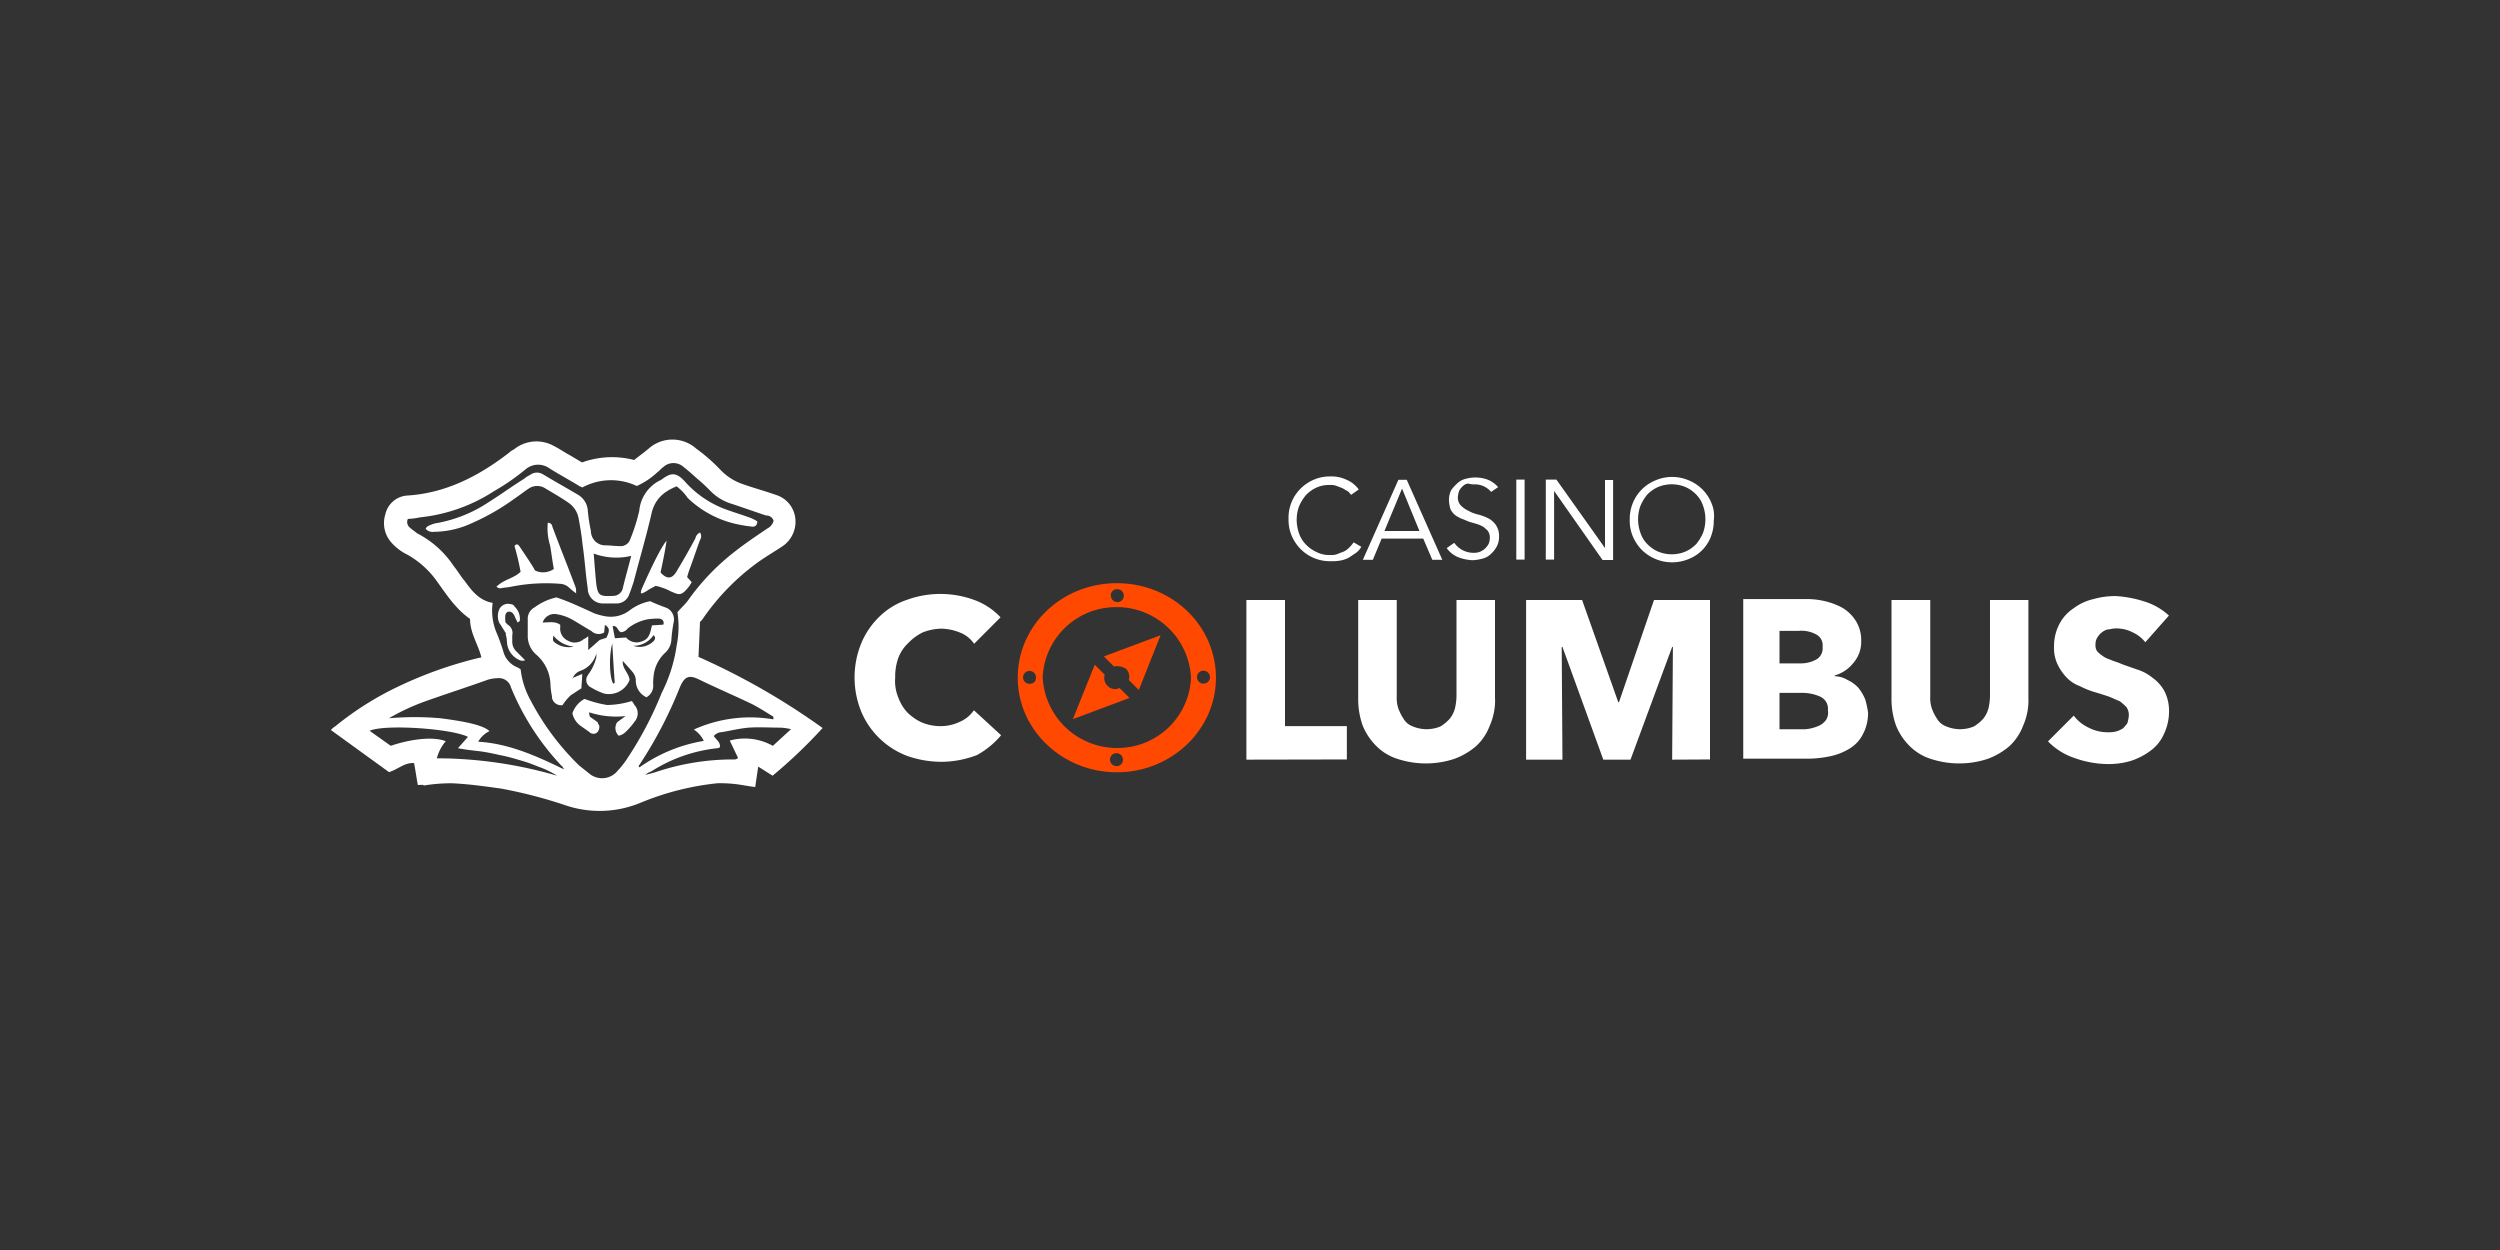 <svg id="Layer_1" data-name="Layer 1" xmlns="http://www.w3.org/2000/svg" viewBox="0 0 500 250"><rect x="0" y="0" width="500" height="250" fill="#333333" stroke="none"/><defs><style>.cls-1{fill:#fff;}.cls-2{fill:#ff4800;}</style></defs><title>429_500x250_dark</title><path id="c_мммм" data-name="c мммм" class="cls-1" d="M200.22,147.05l-5.44-5a6.48,6.48,0,0,1-2.73,2.27,8.93,8.93,0,0,1-4.08.91,9.77,9.77,0,0,1-3.63-.75,10,10,0,0,1-2.88-2,8.88,8.88,0,0,1-1.81-3,8.54,8.54,0,0,1-.61-3.93,11.22,11.22,0,0,1,.61-3.94,8,8,0,0,1,2-3,10.24,10.24,0,0,1,2.88-2.12,10.61,10.61,0,0,1,3.78-.76,10.49,10.49,0,0,1,3.63.76,6.06,6.06,0,0,1,2.88,2.27l5.29-5.3a13.56,13.56,0,0,0-5.29-3.48,19.67,19.67,0,0,0-13.47,0,14.45,14.45,0,0,0-5.45,3.33,15.92,15.92,0,0,0-3.63,5.3,18.14,18.14,0,0,0,0,13.77,16.17,16.17,0,0,0,9.08,8.77,20.73,20.73,0,0,0,6.81,1.21,19.9,19.9,0,0,0,7.26-1.36A16.93,16.93,0,0,0,200.22,147.05Z"/><path id="lumbus" class="cls-1" d="M269.37,151.89v-6.66H257V120h-7.72v31.93ZM299,139.78V120H291.3v19.22a11.86,11.86,0,0,1-.3,2.42,5.5,5.5,0,0,1-1.06,2.12,8.81,8.81,0,0,1-1.81,1.51,7.16,7.16,0,0,1-5.6,0,3.52,3.52,0,0,1-1.82-1.51,9.77,9.77,0,0,1-1.06-2.12,6.71,6.71,0,0,1-.3-2.42V120h-7.71v19.82a15.69,15.69,0,0,0,.9,5.3,12.23,12.23,0,0,0,2.73,4.09,10.39,10.39,0,0,0,4.23,2.57,18.2,18.2,0,0,0,11.35,0,14.2,14.2,0,0,0,4.39-2.57,10.76,10.76,0,0,0,2.72-4.09,12.68,12.68,0,0,0,1.06-5.3Zm43,12.11V120h-11.2l-7,20.43h-.15L316.42,120h-11.2v31.93h7.27l-.15-22.54h.15l8.17,22.54h5.44l8.33-22.54h.15l-.15,22.54Zm31-12.11a9.36,9.36,0,0,0-1.36-2.26,6.86,6.86,0,0,0-2.12-1.52,5.16,5.16,0,0,0-2.57-.75v-.16a7.39,7.39,0,0,0,3.78-2.57,6.45,6.45,0,0,0,1.51-4.39,7.29,7.29,0,0,0-1.06-3.93,8.29,8.29,0,0,0-2.57-2.57,13.62,13.62,0,0,0-3.48-1.36,15.76,15.76,0,0,0-3.78-.46H348.65v31.93h12.71a22.64,22.64,0,0,0,4.54-.46,12.32,12.32,0,0,0,3.93-1.51,7.07,7.07,0,0,0,2.72-2.87,9,9,0,0,0,1.06-4.39,17.8,17.8,0,0,0-.6-2.73Zm-9.53-8a6.53,6.53,0,0,1-3.33.9h-4.24v-6.5h3.78a6.13,6.13,0,0,1,3.63.75,2.45,2.45,0,0,1,1.21,2.43A2.62,2.62,0,0,1,363.48,131.77Zm1.81,12.1a3.6,3.6,0,0,1-1.36,1.21,9.27,9.27,0,0,1-1.82.61,7.38,7.38,0,0,1-1.81.15h-4.39v-7.27h4.24a8.76,8.76,0,0,1,3.93.76,2.64,2.64,0,0,1,1.51,2.72,2.76,2.76,0,0,1-.3,1.82Zm40.4-3.93V120H398v19.22a11.86,11.86,0,0,1-.3,2.42,5.65,5.65,0,0,1-1.06,2.12,8.61,8.61,0,0,1-1.82,1.51,7.14,7.14,0,0,1-5.59,0,3.48,3.48,0,0,1-1.82-1.51,9.34,9.34,0,0,1-1.06-2.12,6.71,6.71,0,0,1-.3-2.42V120H378.3v19.82a15.7,15.7,0,0,0,.91,5.3,12.2,12.2,0,0,0,2.72,4.09,10.43,10.43,0,0,0,4.24,2.57,18.2,18.2,0,0,0,11.35,0,14.31,14.31,0,0,0,4.39-2.57,10.88,10.88,0,0,0,2.72-4.09,12.47,12.47,0,0,0,1.06-5.14Zm28.14-16.8a12.67,12.67,0,0,0-5-2.87,22.65,22.65,0,0,0-5.6-1.06,15.75,15.75,0,0,0-4.54.6,10.4,10.4,0,0,0-3.93,1.82,8.39,8.39,0,0,0-2.88,3.18,9.48,9.48,0,0,0-1.06,4.54,7.42,7.42,0,0,0,.76,3.63,10.17,10.17,0,0,0,1.81,2.57,6.91,6.91,0,0,0,2.58,1.66,17,17,0,0,0,3,1.21c1.06.31,2,.61,2.88.91.75.3,1.36.61,2.12.91a10.48,10.48,0,0,1,1.36,1.21,2.93,2.93,0,0,1,.45,1.51,6.53,6.53,0,0,1-.3,1.67,7.13,7.13,0,0,1-.91,1.06,5.39,5.39,0,0,1-1.36.6,6.3,6.3,0,0,1-1.67.15,8.14,8.14,0,0,1-3.78-.91,7.84,7.84,0,0,1-3-2.42l-5.15,5.15a13.16,13.16,0,0,0,5.3,3.33,20.06,20.06,0,0,0,6.65,1.21,15.38,15.38,0,0,0,4.54-.61,13.48,13.48,0,0,0,3.94-2,8.19,8.19,0,0,0,2.72-3.32,10.56,10.56,0,0,0,1.06-4.69,8.76,8.76,0,0,0-.91-3.94,8.14,8.14,0,0,0-2.42-2.72,9.27,9.27,0,0,0-3.18-1.67c-1.21-.45-2.27-.75-3.32-1.21-.76-.3-1.37-.45-2-.75a4.66,4.66,0,0,1-1.51-.76,5.82,5.82,0,0,1-1.06-.91,2.19,2.19,0,0,1-.31-1.36,2.5,2.5,0,0,1,.46-1.51,3.35,3.35,0,0,1,1.06-1.06,2.43,2.43,0,0,1,1.36-.45,4.86,4.86,0,0,1,1.51-.16,7,7,0,0,1,3,.76,6.81,6.81,0,0,1,2.57,2l4.69-5.3Z"/><path id="casino" class="cls-1" d="M270.73,108.47a8.12,8.12,0,0,1-1.06,1.21,3.31,3.31,0,0,1-1.21.75c-.46.15-.76.31-1.21.46A3.82,3.82,0,0,1,266,111a5.51,5.51,0,0,1-2.73-.61,6.83,6.83,0,0,1-2.11-1.51,5.76,5.76,0,0,1-1.37-2.27,8,8,0,0,1,0-5.3,9.11,9.11,0,0,1,1.37-2.26,6.71,6.71,0,0,1,2.11-1.52A6,6,0,0,1,266,97a3,3,0,0,1,1.21.15c.45.15.75.3,1.21.45.3.15.76.46,1.06.61s.45.45.75.75l1.52-1.06a5.69,5.69,0,0,0-2.57-2,6.72,6.72,0,0,0-3-.61,8.06,8.06,0,0,0-3.33.61,8.52,8.52,0,0,0-2.72,1.81,8.19,8.19,0,0,0-2.42,6.06,8.17,8.17,0,0,0,.6,3.32,8.7,8.7,0,0,0,1.82,2.73,8.25,8.25,0,0,0,6.05,2.42,9.45,9.45,0,0,0,2-.15,5.44,5.44,0,0,0,1.66-.61l1.36-.91a3.86,3.86,0,0,0,1.06-1.21Zm9.68-10.75,3.48,8.48h-7Zm-4.08,10h8.32l1.81,4.24h2l-7.11-16h-1.67l-7.11,16h2Zm23.3-10.29a5.47,5.47,0,0,0-2.12-1.51,7.17,7.17,0,0,0-4.39-.15,3.61,3.61,0,0,0-1.66.9A9.29,9.29,0,0,0,290.25,98a4.53,4.53,0,0,0-.46,2,7.69,7.69,0,0,0,.3,1.82A3.82,3.82,0,0,0,291,103a6.91,6.91,0,0,0,1.36.76c.46.15,1.06.45,1.52.6s1.06.3,1.51.45a5.82,5.82,0,0,1,1.36.61c.3.3.76.6.91.91a2.26,2.26,0,0,1,.3,1.36,2.87,2.87,0,0,1-.3,1.21,4,4,0,0,1-.76.91,3.67,3.67,0,0,1-1.06.6,3.33,3.33,0,0,1-1.21.15,4.66,4.66,0,0,1-3.78-2l-1.51,1.06a5.26,5.26,0,0,0,2.27,1.81,8.9,8.9,0,0,0,2.87.61,8.42,8.42,0,0,0,2-.31,3.61,3.61,0,0,0,1.66-.9,5.8,5.8,0,0,0,1.21-1.52,4.08,4.08,0,0,0,.46-2,3.88,3.88,0,0,0-.61-2.27,4.22,4.22,0,0,0-1.51-1.36,10,10,0,0,0-2-.76,7.27,7.27,0,0,1-2-.76,5.31,5.31,0,0,1-1.52-1.06,2.28,2.28,0,0,1-.6-1.66,4.44,4.44,0,0,1,.3-1.36,3.64,3.64,0,0,1,.76-.91,1.62,1.62,0,0,1,1.06-.45,4.18,4.18,0,0,0,1.36.15,4.22,4.22,0,0,1,3.17,1.51Zm5.29-1.51h-1.66v16h1.66Zm6.36,0h-2.12v16h1.66V98.18L320.51,112h2.11v-16H321v13.61Zm29.35,10.59a9.1,9.1,0,0,1-1.36,2.27,6.88,6.88,0,0,1-2.12,1.51,7.16,7.16,0,0,1-5.6,0,6.88,6.88,0,0,1-2.12-1.51,5.74,5.74,0,0,1-1.36-2.27,8,8,0,0,1,0-5.3,9.28,9.28,0,0,1,1.36-2.27,6.88,6.88,0,0,1,2.12-1.51,7.16,7.16,0,0,1,5.6,0,6.88,6.88,0,0,1,2.12,1.51,5.82,5.82,0,0,1,1.36,2.27A8,8,0,0,1,340.63,106.5Zm1.66-5.9a8.25,8.25,0,0,0-4.54-4.54,8.44,8.44,0,0,0-6.65,0,8.25,8.25,0,0,0-4.54,4.54,8.53,8.53,0,0,0-.61,3.33,8.06,8.06,0,0,0,.61,3.33,8.74,8.74,0,0,0,1.81,2.72,8.64,8.64,0,0,0,9.38,1.81,7.78,7.78,0,0,0,4.39-4.38,8.53,8.53,0,0,0,.61-3.33,6.48,6.48,0,0,0-.46-3.48Z"/><path class="cls-2" d="M222.77,133.28l-2-2,11.35-4.23L227.76,138l-2-2a2.2,2.2,0,0,0-.6-2.27A3.54,3.54,0,0,0,222.77,133.28Zm-1.21,3.93a2.17,2.17,0,0,1-.61-2.27l-2-2-4.38,10.89,11.34-4.24-2-2A2,2,0,0,1,221.56,137.21Zm21.63-1.66c0,10.44-8.93,18.91-19.82,18.91s-19.82-8.47-19.82-18.91,8.78-18.91,19.82-18.91S243.19,125.11,243.19,135.55Zm-21-16.49a1.29,1.29,0,1,0,1.36-1.21A1.23,1.23,0,0,0,222.16,119.06Zm-15,16.49a1.29,1.29,0,1,0-1.36,1.21C206.73,136.76,207.18,136.3,207.18,135.55ZM224.58,152a1.29,1.29,0,1,0-1.36,1.21A1.23,1.23,0,0,0,224.58,152Zm13.62-16.49a14.87,14.87,0,0,0-15.59-14.07,14.67,14.67,0,0,0-14.07,14.07,14.88,14.88,0,0,0,15.59,14.07A14.67,14.67,0,0,0,238.2,135.55Zm3.78,0a1.29,1.29,0,1,0-1.36,1.21A1.32,1.32,0,0,0,242,135.55Z"/><path id="head_copy" data-name="head copy" class="cls-1" d="M83.57,157c-.3-1.51-.45-2.87-.76-4.38-1.81-.16-3.17,1.21-5,1.81L66.17,146a4.08,4.08,0,0,1,.91-.76,61.84,61.84,0,0,1,12.71-8,81.72,81.72,0,0,1,15.73-5.6,6.75,6.75,0,0,1,.76-.15c-.61-2.57-2.27-4.84-2.27-7.71-2.88-2-4.69-4.84-6.66-7.57a18.05,18.05,0,0,0-5.9-5.29,10.11,10.11,0,0,1-3.18-2.42,5.82,5.82,0,0,1-1.21-5.6,4.81,4.81,0,0,1,4.24-3.78c7.87-.46,14.53-3.94,20.58-8.63a3.14,3.14,0,0,1,.9-.6,7.12,7.12,0,0,1,7.87-.76c1.21.6,2.27,1.36,3.48,2l2.27,1.36A17.61,17.61,0,0,1,126.84,92c.91-.75,2-1.51,2.88-2.27a7.16,7.16,0,0,1,9.53,0,34.39,34.39,0,0,1,4.84,4.24,11.12,11.12,0,0,0,4.54,2.88c2.12.75,4.39,1.36,6.5,2.11a5.54,5.54,0,0,1,3.79,3.94,5.92,5.92,0,0,1-2.42,6.35c-1.37.91-2.88,1.82-4.24,2.73a46.16,46.16,0,0,0-11.5,11.49,3.64,3.64,0,0,1-.76.91l-.3,7a139.62,139.62,0,0,1,24.82,14.22,99.32,99.32,0,0,1-10,9.54l-2.88-1.82-.6,4.09c-1.36-.16-2.72-.46-4.09-.61a26.94,26.94,0,0,0-3.48-.15,54.92,54.92,0,0,0-15.43,3.93,21.31,21.31,0,0,1-15,.46,93.39,93.39,0,0,0-12.86-3.33c-3.33-.46-6.5-.91-9.83-1.06a35.24,35.24,0,0,0-5.6.45C84.63,156.88,84.17,157,83.57,157Zm45.39-2,1.82-.46A48.6,48.6,0,0,1,147,151.89a1.13,1.13,0,0,0,.61-.3l-1.66-3.48a11.45,11.45,0,0,1,8.62,1.06l3.63-3.33a10.34,10.34,0,0,0-2.12-.31c-2.12,0-4.23-.15-6.35,0-1.82.16-3.63.61-5.45.91a2.08,2.08,0,0,0-1.51.76c.45.76,1.36,1.21,1.21,2.27a.52.52,0,0,0-.3.15,30.53,30.53,0,0,0-13.47,4.69,2.63,2.63,0,0,0-1.21.76l-.45.15.15.15Zm6.51-32.53c.75-.91,1.66-1.67,2.27-2.58a46,46,0,0,1,8.77-9.22c2.27-1.82,4.54-3.33,7-5a2.39,2.39,0,0,0,1.21-1.51,1.5,1.5,0,0,0-1.51-1.06c-2.27-.76-4.39-1.51-6.66-2.27a9.93,9.93,0,0,1-4.39-2.57c-.75-.76-1.51-1.51-2.42-2.27-1.06-.91-2-1.82-3-2.57a3,3,0,0,0-4.09,0c-.45.3-.76.75-1.21,1.06a14.92,14.92,0,0,1-4.08,2.72,12.06,12.06,0,0,0-10.9.3c-.15-.15-.45-.15-.6-.3-2-1.21-3.94-2.27-5.9-3.48a3.88,3.88,0,0,0-4.85.15,46.14,46.14,0,0,1-6.35,4.39A33.46,33.46,0,0,1,84,103.47a13.25,13.25,0,0,1-2.42.31,1.41,1.41,0,0,0,.31,1.66c.45.45,1,.76,1.51,1.21a19.48,19.48,0,0,1,7.41,6.66c.76.91,1.36,2,2.12,2.87,1.51,2.12,3,3.94,5.6,4.39a11.51,11.51,0,0,0,.75,5.9,38.23,38.23,0,0,1,1.37,3.78,4.73,4.73,0,0,0,2.72,3.18,3.38,3.38,0,0,1,.76.45,16.59,16.59,0,0,0,2,6.21,51.21,51.21,0,0,0,9.69,13l2.27,1.81a4,4,0,0,0,5.44-.75,17.15,17.15,0,0,0,2-2.57,71.72,71.72,0,0,0,6.81-13,30.38,30.38,0,0,0,3-9.53,18.7,18.7,0,0,0,.16-6.5Zm-22.7,31.32c-.3-.46-.3-.61-.45-.61a51.06,51.06,0,0,1-10.14-15.73,2.46,2.46,0,0,0-2.57-1.82,7.76,7.76,0,0,0-2,.3c-4.24,1.52-8.47,2.88-12.71,4.39a43.7,43.7,0,0,0-7.11,3.33,58.93,58.93,0,0,1,10.29,0c5.9.76,8.62,1.51,9.83,2.57a5.17,5.17,0,0,0-2.27,2.12C101.73,148.71,107.17,151.13,112.77,153.86Zm41.91-10v-.45c-1.51-.91-2.87-1.82-4.39-2.58-3.48-1.66-7-3.17-10.44-4.84-2.11-1.06-3-.6-3.93,1.67a85,85,0,0,1-8.17,15.58c0,.15,0,.15.15.3a30.93,30.93,0,0,1,12.86-5.29,5.57,5.57,0,0,0-2-2.27A27.45,27.45,0,0,1,154.68,143.87Zm-67.33,7.87a86.47,86.47,0,0,1,24.06,3.48,17.56,17.56,0,0,0-3.78-1.82,30.39,30.39,0,0,0-3.94-1.36A35.59,35.59,0,0,0,99.91,151c-1.36-.3-2.72-.6-4.08-.76s-2.73-.3-4.24-.6l2-2.27c-3.33-1.66-16.65-2.57-19.67-1.21l4.23,3c4.54-1.52,8.78-1.82,11-.91A8.45,8.45,0,0,0,87.35,151.74ZM129,155.07l-.3.3-.15-.15Zm-14.37-19.52,1.81-.76c0,1.06-.15,2-.15,2.88-.76.45-1.36.9-2.12,1.36a10.2,10.2,0,0,0-1.66,2,1.86,1.86,0,0,1-2.12-1.52v-.3a13.34,13.34,0,0,1-.3-2.42,8.18,8.18,0,0,0-2.88-5.9,4.91,4.91,0,0,1-1.66-3.78V123.9a2.56,2.56,0,0,1,1.36-2.42,11.42,11.42,0,0,1,4.39-2,46.12,46.12,0,0,1,4.54,1.82c1.06.45,2,.9,3,1.36a12.92,12.92,0,0,0,2.27.6,6.17,6.17,0,0,0,4.84-1.21,9.94,9.94,0,0,1,4.09-1.81c.91.45,2.12.9,3.33,1.36a2.54,2.54,0,0,1,1.36,2.87,27.62,27.62,0,0,0-.45,3.48,3.83,3.83,0,0,1-1.22,2.58,7.31,7.31,0,0,0-2.26,4.08,12.31,12.31,0,0,0-.16,2.42,2.56,2.56,0,0,1-1.36,2.42,3.68,3.68,0,0,1-2.12-3.48,2.7,2.7,0,0,0-.6-1.51c-.61-.76-1.21-1.36-2-2.27-.15,1.51,1.21,2.42,1.36,3.78a4.42,4.42,0,0,1-5.14,2.73,13.84,13.84,0,0,1-2.57-1.21,1.64,1.64,0,0,1-.76-2.27c.15-.16.15-.31.3-.46a9.56,9.56,0,0,0,1.52-3.33v-.75a5,5,0,0,1-3.18,3.48,2.65,2.65,0,0,0-1.51,1.36l-.16.3Zm-6.06-11.05c1.21,0,2.43-.3,3.48.46v.45a2.64,2.64,0,0,0,1.52,2.72,2.71,2.71,0,0,0,3.17-.3,3,3,0,0,0,.91-.6V130l2.27-2,1.36-.45c.76-1.51.61-2-.3-2.57l-.15,1.51a2.09,2.09,0,0,1-2.57-.3c-1.36-.76-2.73-1.67-4.09-2.42a9.38,9.38,0,0,0-2.72-.91A2.48,2.48,0,0,0,108.53,124.5Zm16.65,3a2.74,2.74,0,0,0,3.17.76c1.52-.46,1.67-1.82,2-3.18l2.27-.15a.87.87,0,0,0-.3-1.06c-.15,0-.3-.15-.46-.15a14,14,0,0,0-2.42.15,9.43,9.43,0,0,0-3.93,1.81,1.79,1.79,0,0,1-1.36.76c-.76-.3-.61-1.36-1.67-1.21l.46,2.42Zm-2.73,1.06c-.75,2.57-.6,7,.16,8.17.15,0,.15-.15.3-.15C122.76,134,122.61,131.46,122.45,128.59Zm-11.8-1.51c-.15,1-.15,1,.15,1.36a4.61,4.61,0,0,0,3.94.91A5.91,5.91,0,0,1,110.65,127.08Zm20,0a4.81,4.81,0,0,1-4.08,2.11,4,4,0,0,0,4.08-.9c.31-.31.46-.76.16-1.06A.15.15,0,0,0,130.62,127.08Zm4.69-29.81c-2.57,1.06-4.23,2.42-5,5.14-1.06,4.69-2.42,9.23-3.63,13.92-.3.91-.6,1.82-.91,2.58a2.64,2.64,0,0,1-2.57,1.81h-2.72a3,3,0,0,1-3-3c-.45-3-.6-5.91-1.06-8.93-.15-1.67-.45-3.33-.75-5a4.82,4.82,0,0,0-2-3.18c-1.51-1.06-3.18-2-4.84-3a3,3,0,0,0-3.18.15c-.91.61-1.66,1.21-2.57,1.82a46.31,46.31,0,0,1-10,5.6,18.36,18.36,0,0,1-6.35,1.21,1.8,1.8,0,0,1-1.67-.61,1.19,1.19,0,0,1,.61-.6,9.76,9.76,0,0,1,1.21-.46,27.48,27.48,0,0,0,10.74-4.23c2.42-1.52,4.69-3.18,7.11-4.69A5.24,5.24,0,0,1,106,95a2.27,2.27,0,0,1,2.57-.15c2.27,1.36,4.69,2.72,7,4.08a4,4,0,0,1,2,3.33,33.87,33.87,0,0,0,.61,3.94,2.87,2.87,0,0,0,2.87,2.87c.91,0,2,.15,2.88.15a2,2,0,0,0,2.11-1.36,35.64,35.64,0,0,0,1.82-5.75,7.54,7.54,0,0,1,4.08-6c.16,0,.16-.15.31-.15,1.81-1.36,2.87-1.67,4.69.3a20.29,20.29,0,0,0,8.17,5.6c1.66.6,3.17,1.06,4.84,1.66a7.13,7.13,0,0,1,1.51.76c0,.76-.45,1.06-.91,1.06a28.65,28.65,0,0,1-3.63-.61,20.41,20.41,0,0,1-9.38-5.14A9.57,9.57,0,0,0,135.31,97.27Zm-9.07,13.92a13,13,0,0,1-7.57-.45c.15,2,.3,3.78.46,5.59.3,2.88.75,3,3.32,2.88a2,2,0,0,0,2-1.36C125,115.73,125.63,113.61,126.24,111.19Zm-11,7.56a12.28,12.28,0,0,1-1.51-1.21,2.82,2.82,0,0,0-1.82-.75,35.41,35.41,0,0,0-9.83.6c-.76.15-1.36.15-2.12.31-.3,0-.45-.16-.76-.31,1.52-1.51,3.48-1.66,4.85-3a51.74,51.74,0,0,0-1.22-5.15c.46-.6.76-.3,1.06.15l1.82,2.73c.45.75.91,1.36,1.21,2a3.74,3.74,0,0,0,3.78-.3c-.3-1.51-.45-3-.75-4.69a11.55,11.55,0,0,1-.46-4.54.84.84,0,0,1,.91.76c1.51,4.08,3.18,8.17,4.69,12.25A3.82,3.82,0,0,1,115.19,118.75Zm12.86-.15a2.88,2.88,0,0,1,.3-1.06c2.27-5.14,3.94-8.32,4.85-9.38-.31,2.12-.76,4.24-1.21,6.36,1.21,1.36,2.27,1.36,3.17-.15,1.36-2.27,2.58-4.39,3.79-6.66A1.71,1.71,0,0,1,140,106.5a1.34,1.34,0,0,1,0,1.51c-.75,2-1.36,3.94-2.11,5.9-.15.46-.31.91-.46,1.52l.91,1c-.15.31-.3.46-.45.76-1.67,2.12-2,1.82-3.79,1.06a10,10,0,0,0-1.81-.76,4.79,4.79,0,0,0-1.21-.3c-.46.3-.91.46-1.36.76a6.2,6.2,0,0,1-1.37.75Zm-1.81,21.64c.3.3.45.76.75,1.06a2.48,2.48,0,0,1-.15,3,13.38,13.38,0,0,1-2,2.27,2.88,2.88,0,0,1-1.21.61,2.11,2.11,0,0,1-.3-2.72l1.67-1.22a17.08,17.08,0,0,1-7.27-.75,2,2,0,0,0,.15.91c.46.3,1.06.75,1.52,1.06a1.14,1.14,0,0,0,.3.6,1.54,1.54,0,0,1-.45,1.51,1.16,1.16,0,0,1-1.52-.15L116,145.08a4.17,4.17,0,0,1-1.52-2.42,5.11,5.11,0,0,1,2.43-2.88,22.38,22.38,0,0,0,4.53,1.22A17.26,17.26,0,0,0,126.24,140.24Zm-25.12-13.47c-.6-.9-.91-1.51-1.36-2.12a3.33,3.33,0,0,1-.15-2.42,1.94,1.94,0,0,1,2.42-1.36.82.82,0,0,1,.75.46,3.4,3.4,0,0,1,1.06,2.87c-.15.15-.3.3-.45.3l-.45-.9c-.31-.91-.76-1.37-1.52-1.21-.45.3-.6.6-.45,2.11l.45.46a1.93,1.93,0,0,1,.91,2.12v1.21a2.72,2.72,0,0,0,.91,2.11l1.66,1.67a1.3,1.3,0,0,1-1.06,0,4.16,4.16,0,0,1-2.57-3.63A6.3,6.3,0,0,0,101.12,126.77Zm13.47,8.78-.16.3Z"/></svg>